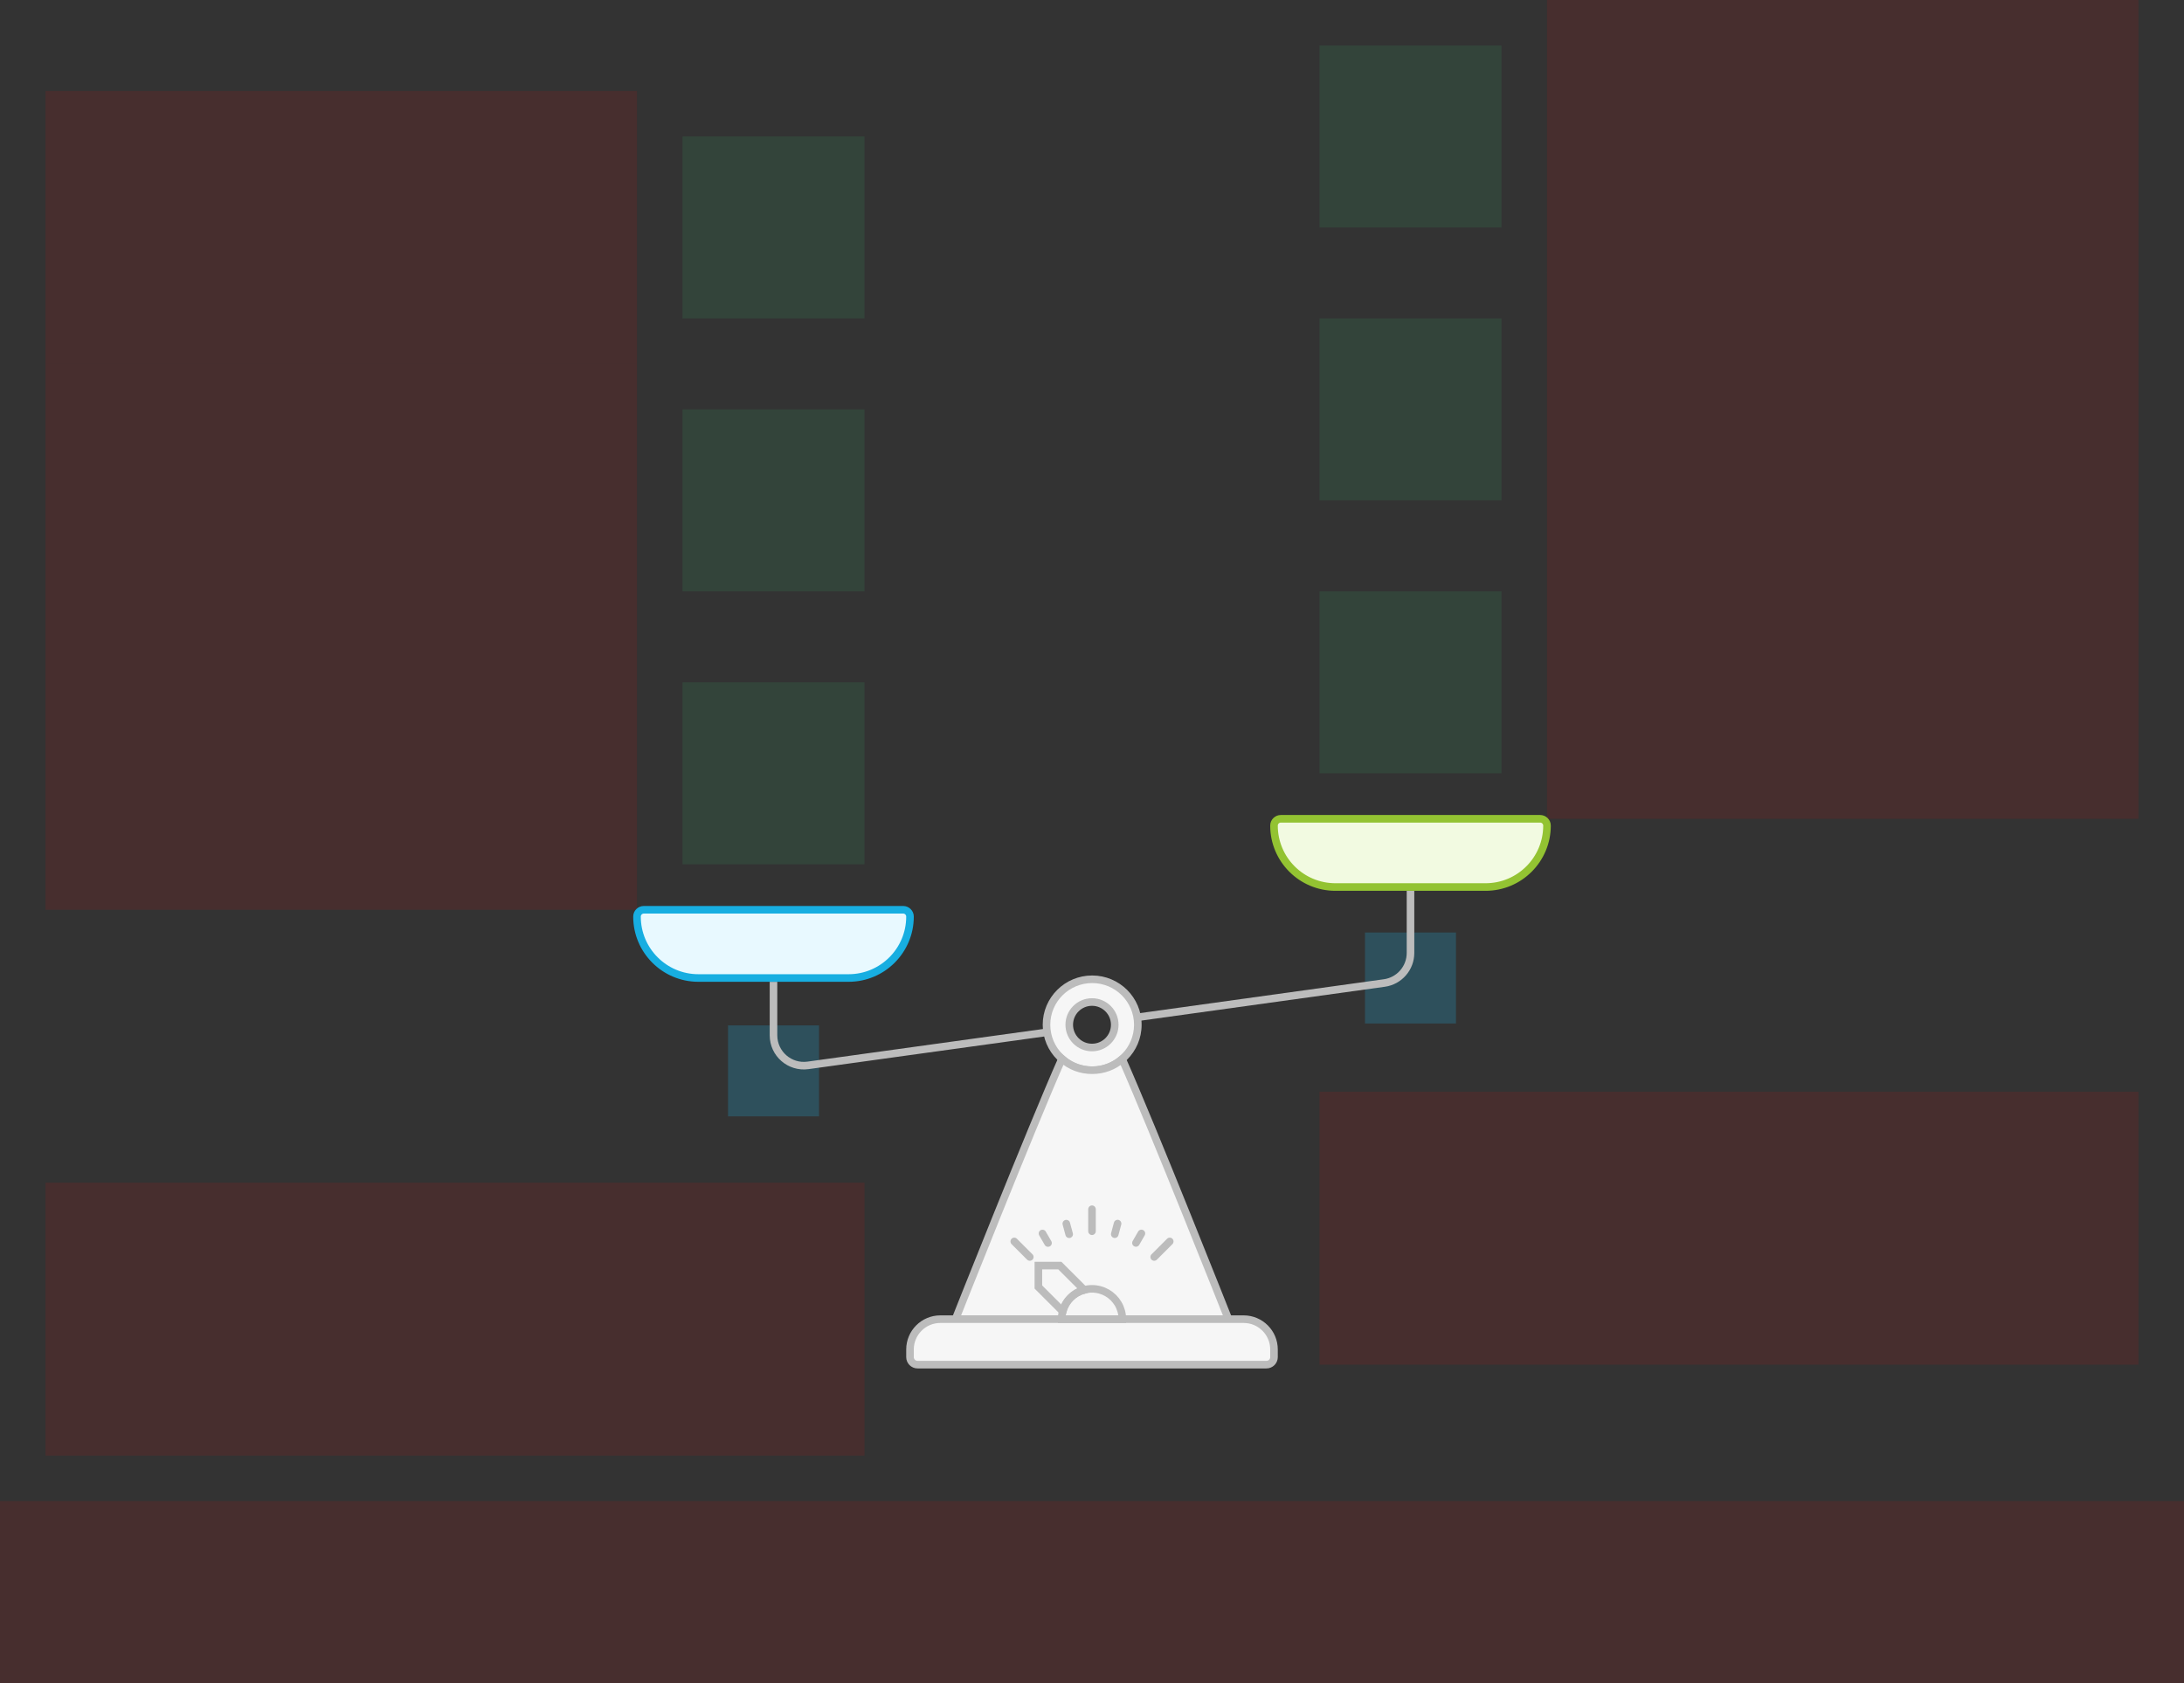 <svg width="576" height="444" viewBox="0 0 576 444" fill="none" xmlns="http://www.w3.org/2000/svg">
<rect x="0" y="0" width="576" height="444" fill="#333333" stroke="none"/>
<g id="scale-color-small--family--3" clip-path="url(#clip0_2697_5575)">
<path id="ic-cc-3" d="M180 180L228 180L228 228L180 228L180 180Z" fill="#33DE7B" fill-opacity="0.1"/>
<path id="ic-cc-2" d="M180 108L228 108L228 156L180 156L180 108Z" fill="#33DE7B" fill-opacity="0.1"/>
<path id="ic-cc-1" d="M180 36L228 36L228 84L180 84L180 36Z" fill="#33DE7B" fill-opacity="0.1"/>
<path id="ic-cc-6" d="M348 156L396 156L396 204L348 204L348 156Z" fill="#33DE7B" fill-opacity="0.1"/>
<path id="ic-cc-5" d="M348 84L396 84L396 132L348 132L348 84Z" fill="#33DE7B" fill-opacity="0.1"/>
<path id="ic-cc-4" d="M348 12L396 12L396 60L348 60L348 12Z" fill="#33DE7B" fill-opacity="0.1"/>
<path id="tx-rc-3" d="M12 168H168V240H12V168Z" fill="#FF0000" fill-opacity="0.1"/>
<path id="tx-rc-2" d="M12 96H168V168H12V96Z" fill="#FF0000" fill-opacity="0.1"/>
<path id="tx-rc-1" d="M12 24H168V96H12V24Z" fill="#FF0000" fill-opacity="0.1"/>
<path id="tx-lc-6" d="M408 144H564V216H408V144Z" fill="#FF0000" fill-opacity="0.1"/>
<path id="tx-lc-5" d="M408 72H564V144H408V72Z" fill="#FF0000" fill-opacity="0.1"/>
<path id="tx-lc-4" d="M408 0H564V72H408V0Z" fill="#FF0000" fill-opacity="0.1"/>
<path id="tx-cc-title-1t" d="M12 312H228V384H12V312Z" fill="#FF0000" fill-opacity="0.1"/>
<path id="tx-cc-title-2t" d="M348 288H564V360H348V288Z" fill="#FF0000" fill-opacity="0.1"/>
<rect id="bt-cc-swap-up-1" x="192" y="270.5" width="24" height="24" fill="#1AC6FF" fill-opacity="0.2"/>
<rect id="bt-cc-swap-down-1" x="360" y="246" width="24" height="24" fill="#1AC6FF" fill-opacity="0.2"/>
<path id="tx-ct-title" d="M0 396L576 396V444L0 444L0 396Z" fill="#FF0000" fill-opacity="0.1"/>
<g id="lines">
<g id="g-5">
<g id="cu">
<path id="Vector" d="M204 259V273.126C204 277.981 208.289 281.717 213.098 281.05L276 272.336" stroke="#BCBCBC" stroke-width="2" stroke-linejoin="round"/>
<path id="Vector_2" d="M372 235L372 251.396C372 255.389 369.056 258.77 365.101 259.32L300 268.361" stroke="#BCBCBC" stroke-width="2" stroke-linejoin="round"/>
</g>
</g>
<g id="g-4">
<g id="cu_2">
<g id="Exclude">
<path fill-rule="evenodd" clip-rule="evenodd" d="M300.086 270.336C300.086 276.963 294.695 282.336 288.043 282.336C281.392 282.336 276 276.963 276 270.336C276 263.709 281.392 258.336 288.043 258.336C294.695 258.336 300.086 263.709 300.086 270.336ZM294 270.336C294 273.65 291.314 276.336 288 276.336C284.686 276.336 282 273.65 282 270.336C282 267.022 284.686 264.336 288 264.336C291.314 264.336 294 267.022 294 270.336Z" fill="#F6F6F6"/>
<path d="M288.043 283.336C295.243 283.336 301.086 277.519 301.086 270.336H299.086C299.086 276.408 294.146 281.336 288.043 281.336V283.336ZM275 270.336C275 277.519 280.843 283.336 288.043 283.336V281.336C281.941 281.336 277 276.408 277 270.336H275ZM288.043 257.336C280.843 257.336 275 263.153 275 270.336H277C277 264.264 281.941 259.336 288.043 259.336V257.336ZM301.086 270.336C301.086 263.153 295.243 257.336 288.043 257.336V259.336C294.146 259.336 299.086 264.264 299.086 270.336H301.086ZM288 277.336C291.866 277.336 295 274.202 295 270.336H293C293 273.097 290.761 275.336 288 275.336V277.336ZM281 270.336C281 274.202 284.134 277.336 288 277.336V275.336C285.239 275.336 283 273.097 283 270.336H281ZM288 263.336C284.134 263.336 281 266.47 281 270.336H283C283 267.575 285.239 265.336 288 265.336V263.336ZM295 270.336C295 266.47 291.866 263.336 288 263.336V265.336C290.761 265.336 293 267.575 293 270.336H295Z" fill="#BCBCBC"/>
</g>
</g>
</g>
<g id="g-3">
<g id="cu_3">
<path id="Vector_3" d="M252 348H324C324 348 303.992 297.492 295.959 279.384C293.725 281.278 291.073 282.323 288.043 282.323C284.986 282.323 282.288 281.259 280.072 279.326C272.047 297.44 252 348 252 348Z" fill="#F6F6F6" stroke="#BCBCBC" stroke-width="2" stroke-miterlimit="10"/>
<path id="Exclude_2" fill-rule="evenodd" clip-rule="evenodd" d="M248 348C243.582 348 240 351.582 240 356L240 358C240 359.105 240.895 360 242 360H334C335.105 360 336 359.105 336 358V356C336 351.582 332.418 348 328 348H248Z" fill="#F6F6F6" stroke="#BCBCBC" stroke-width="2"/>
<path id="Vector_4" d="M273.859 333.861L273.859 339.517L280.272 345.931C280.623 344.618 281.314 343.376 282.344 342.346C283.374 341.315 284.616 340.625 285.929 340.274L279.516 333.861L273.859 333.861Z" stroke="#BCBCBC" stroke-width="2"/>
<path id="Vector_5" d="M292 341.07C290.823 340.39 289.457 340 288 340C286.543 340 285.177 340.39 284 341.07C281.609 342.453 280 345.039 280 348H296C296 345.039 294.391 342.453 292 341.07Z" stroke="#BCBCBC" stroke-width="2"/>
<path id="Vector_6" d="M288 319V324.8M308.503 327.497L304.404 331.596M267.497 327.497L271.596 331.596M294.747 322.789L294.003 325.583M274.94 325.399L276.4 327.913M301.031 325.39L299.59 327.893M281.224 322.799L281.978 325.593" stroke="#BCBCBC" stroke-width="2" stroke-miterlimit="10" stroke-linecap="round"/>
</g>
</g>
<g id="g-2">
<path id="right-bucket" d="M336 217.8C336 216.806 336.806 216 337.8 216H406.2C407.194 216 408 216.806 408 217.8C408 226.747 400.747 234 391.8 234H352.2C343.253 234 336 226.747 336 217.8Z" fill="#F2FAE1" stroke="#93C332" stroke-width="2"/>
</g>
<g id="g-1">
<path id="left-bucket" d="M168 241.8C168 240.806 168.806 240 169.8 240H238.2C239.194 240 240 240.806 240 241.8C240 250.747 232.747 258 223.8 258H184.2C175.253 258 168 250.747 168 241.8Z" fill="#E8F9FF" stroke="#17AEE1" stroke-width="2"/>
</g>
</g>
</g>
<defs>
<clipPath id="clip0_2697_5575">
<rect width="576" height="444" fill="white"/>
</clipPath>
</defs>
</svg>

